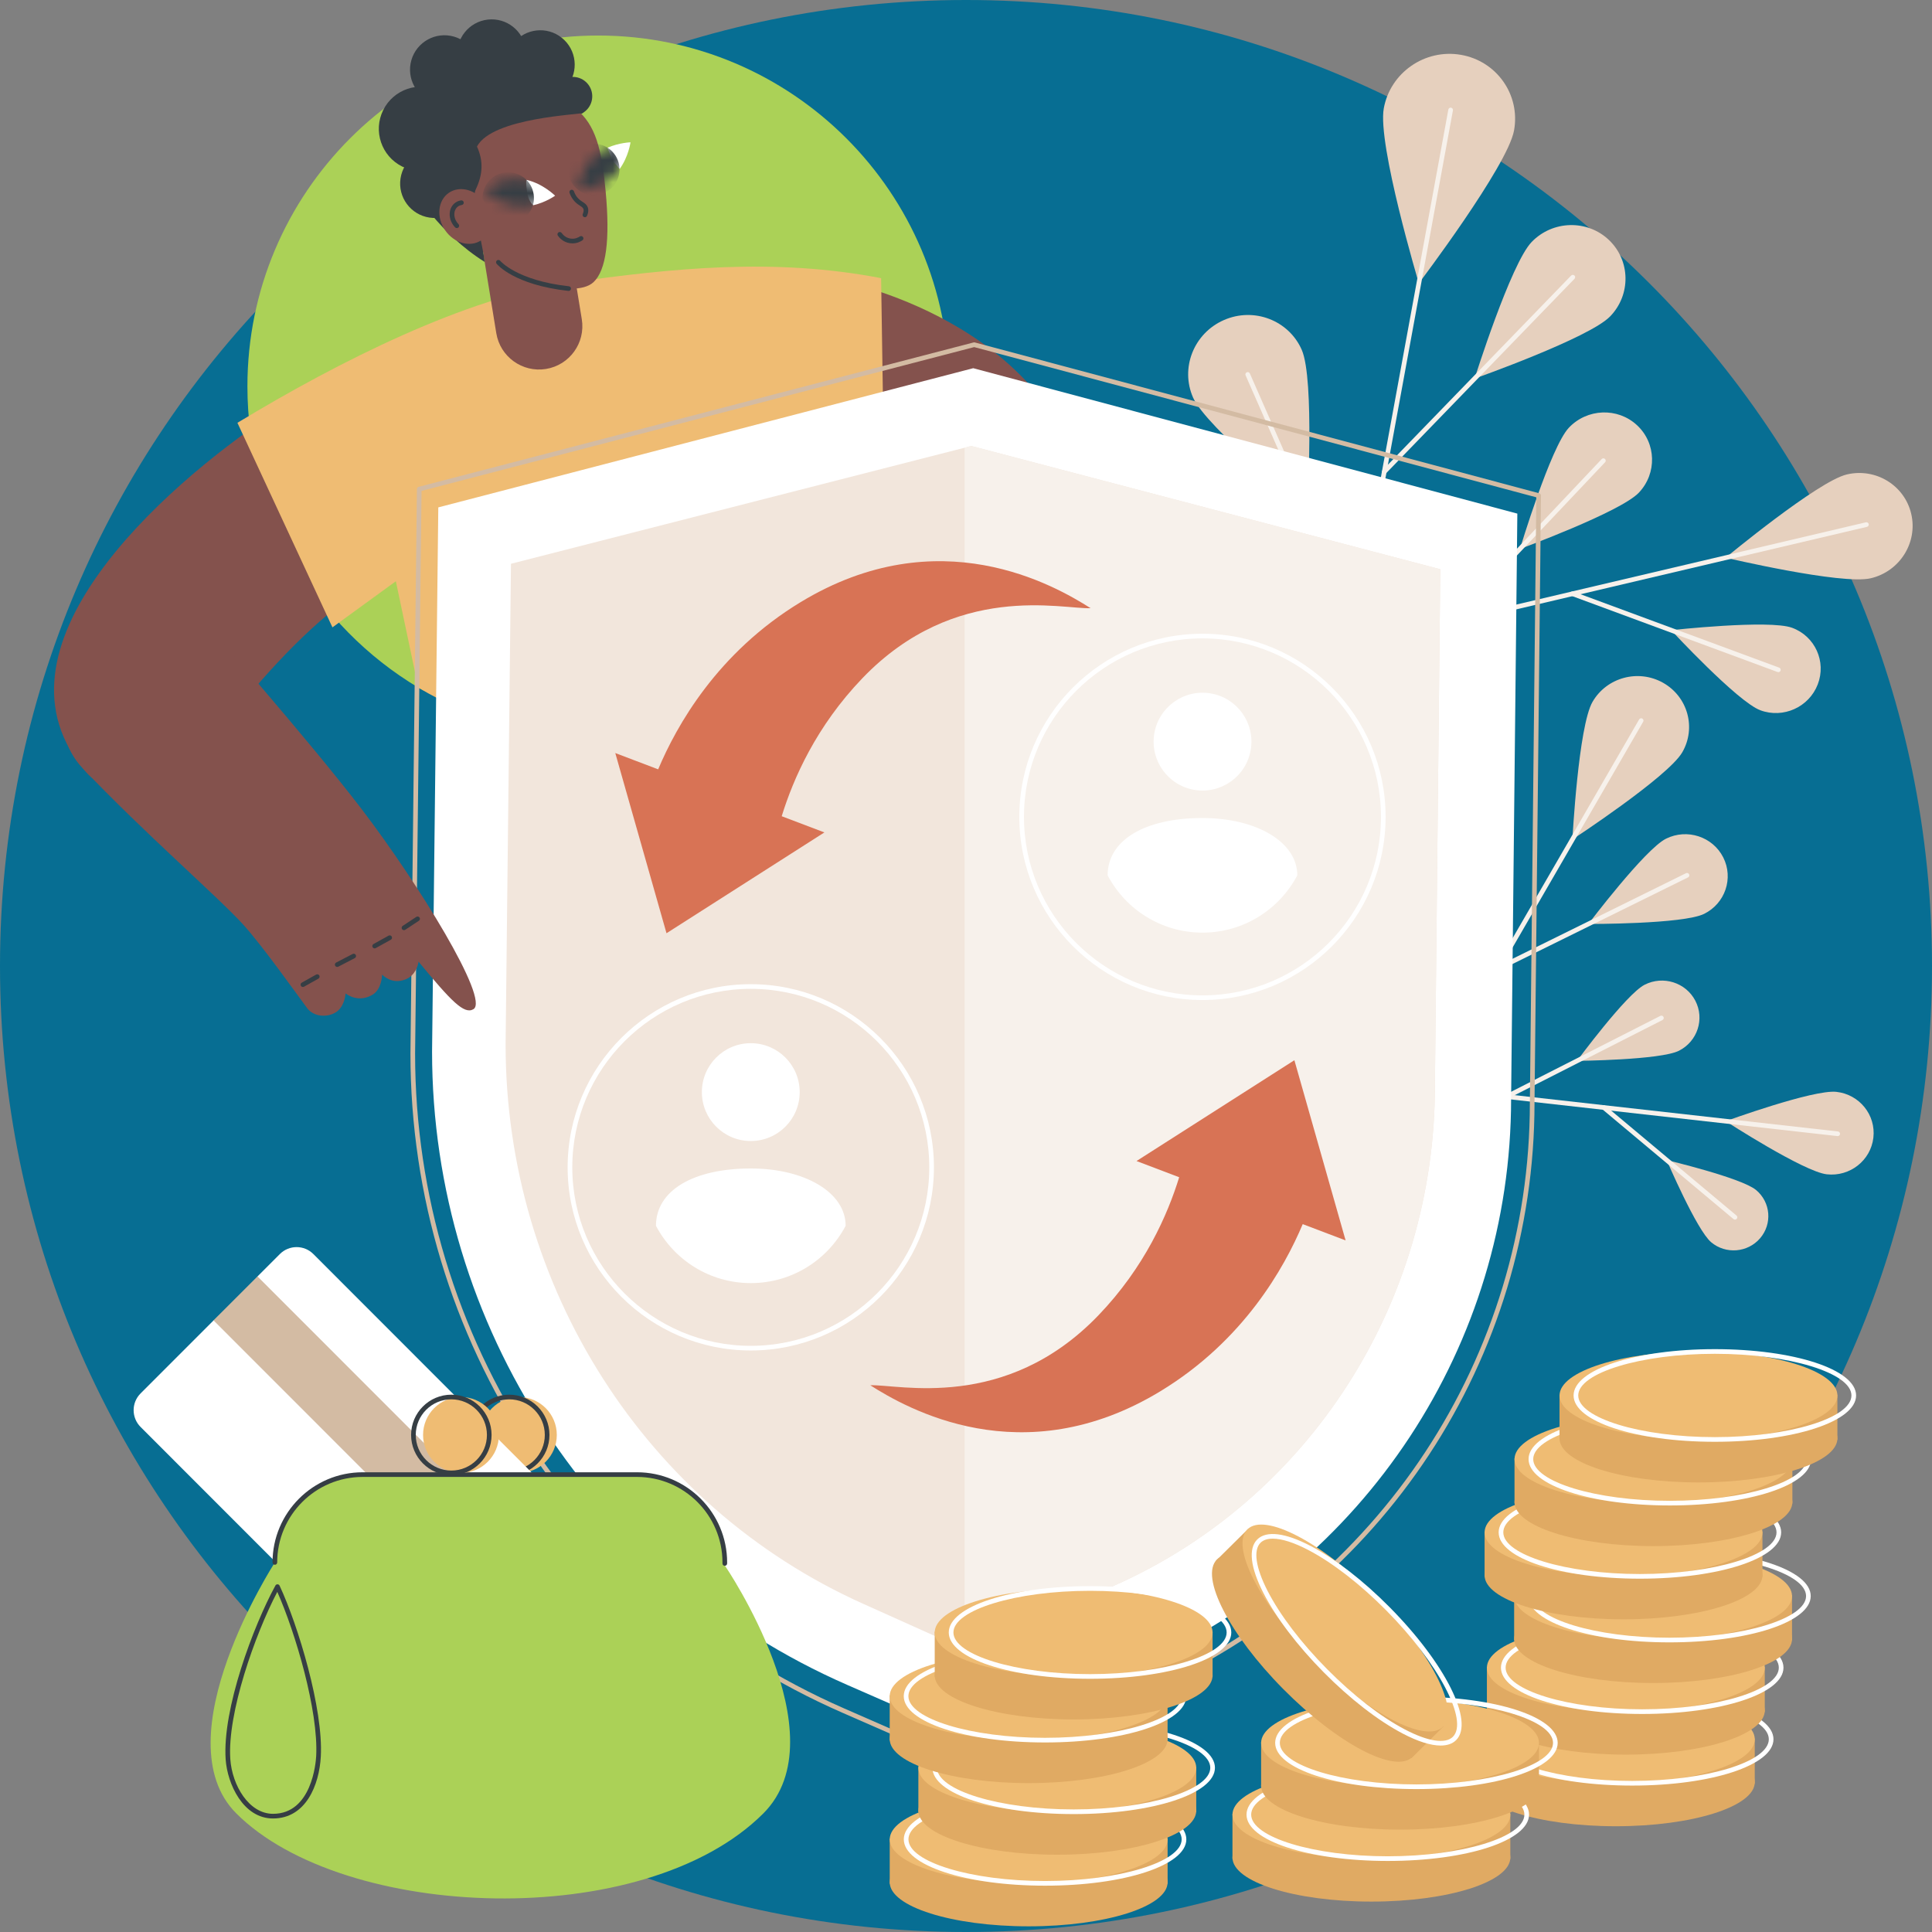 <?xml version="1.0" encoding="UTF-8"?> <svg xmlns="http://www.w3.org/2000/svg" width="175" height="175" viewBox="0 0 175 175" fill="none"><rect x="0" y="0" width="175" height="175" fill="#808080" stroke="none"/><path d="M87.5 175C135.825 175 175 135.825 175 87.5C175 39.175 135.825 0 87.5 0C39.175 0 0 39.175 0 87.5C0 135.825 39.175 175 87.5 175Z" fill="#076E93"></path><path d="M173.122 46.559C172.524 43.962 169.91 42.358 167.283 42.976C164.656 43.594 156.31 50.515 156.31 50.515C156.31 50.515 166.822 52.998 169.449 52.38C172.076 51.762 173.72 49.156 173.122 46.559Z" fill="#E6D0BE"></path><path d="M122.598 58.66C122.503 58.66 122.416 58.595 122.393 58.498C122.367 58.385 122.437 58.271 122.55 58.244L169.013 47.31C169.125 47.284 169.24 47.354 169.267 47.467C169.294 47.581 169.223 47.694 169.11 47.721L122.647 58.655C122.631 58.659 122.615 58.66 122.598 58.66Z" fill="#F7F1EB"></path><path d="M164.652 61.99C165.446 59.927 164.408 57.633 162.333 56.866C160.259 56.099 151.372 57.082 151.372 57.082C151.372 57.082 157.381 63.571 159.456 64.338C161.531 65.105 163.857 64.054 164.652 61.99Z" fill="#E6D0BE"></path><path d="M161.084 60.884C161.06 60.884 161.035 60.88 161.011 60.871L142.366 53.98C142.257 53.939 142.201 53.818 142.242 53.709C142.282 53.6 142.404 53.544 142.512 53.584L161.157 60.475C161.266 60.516 161.322 60.637 161.282 60.746C161.25 60.831 161.17 60.884 161.084 60.884Z" fill="#F7F1EB"></path><path d="M148.45 44.623C146.793 46.375 137.677 49.722 137.677 49.722C137.677 49.722 140.45 40.495 142.107 38.743C143.763 36.991 146.526 36.888 148.277 38.512C150.029 40.136 150.106 42.872 148.45 44.623Z" fill="#E6D0BE"></path><path d="M131.518 56.444C131.466 56.444 131.414 56.424 131.374 56.386C131.289 56.306 131.285 56.172 131.365 56.088L145.082 41.581C145.162 41.496 145.296 41.493 145.38 41.573C145.465 41.653 145.469 41.786 145.389 41.871L131.672 56.378C131.63 56.422 131.574 56.444 131.518 56.444Z" fill="#F7F1EB"></path><path d="M125.343 9.812C124.749 13.046 128.519 25.659 128.519 25.659C128.519 25.659 136.547 15.059 137.14 11.826C137.734 8.592 135.574 5.52 132.316 4.964C129.058 4.408 125.936 6.579 125.343 9.812Z" fill="#E6D0BE"></path><path d="M120.905 67.365C120.893 67.365 120.88 67.364 120.867 67.362C120.753 67.341 120.677 67.231 120.698 67.116L131.191 9.924C131.212 9.81 131.321 9.734 131.437 9.755C131.551 9.776 131.627 9.886 131.606 10L121.112 67.192C121.094 67.294 121.005 67.365 120.905 67.365Z" fill="#F7F1EB"></path><path d="M138.742 21.913C136.842 23.874 133.571 34.29 133.571 34.29C133.571 34.29 143.944 30.623 145.844 28.661C147.745 26.7 147.695 23.599 145.734 21.735C143.773 19.872 140.643 19.951 138.742 21.913Z" fill="#E6D0BE"></path><path d="M125.389 42.945C125.336 42.945 125.283 42.925 125.242 42.885C125.158 42.804 125.156 42.671 125.237 42.587L142.314 24.96C142.395 24.877 142.529 24.875 142.612 24.956C142.696 25.037 142.698 25.17 142.617 25.254L125.54 42.881C125.499 42.923 125.444 42.945 125.389 42.945Z" fill="#F7F1EB"></path><path d="M117.911 31.685C119.091 34.366 118.403 46.156 118.403 46.156C118.403 46.156 109.247 38.694 108.068 36.013C106.888 33.331 108.136 30.189 110.854 28.994C113.572 27.798 116.732 29.003 117.911 31.685Z" fill="#E6D0BE"></path><path d="M122.786 56.332C122.704 56.332 122.627 56.285 122.592 56.206L112.825 33.998C112.778 33.892 112.826 33.767 112.933 33.721C113.039 33.674 113.164 33.722 113.21 33.829L122.978 56.036C123.025 56.143 122.977 56.267 122.87 56.314C122.843 56.326 122.814 56.332 122.786 56.332Z" fill="#F7F1EB"></path><path d="M169.689 103.059C169.931 100.996 168.433 99.134 166.343 98.9C164.253 98.665 156.315 101.557 156.315 101.557C156.315 101.557 163.379 106.133 165.468 106.368C167.558 106.602 169.448 105.121 169.689 103.059Z" fill="#E6D0BE"></path><path d="M166.46 102.908C166.452 102.908 166.444 102.908 166.436 102.907L129.476 98.757C129.361 98.744 129.277 98.64 129.29 98.524C129.303 98.409 129.408 98.327 129.523 98.338L166.483 102.487C166.599 102.5 166.682 102.605 166.669 102.72C166.657 102.828 166.566 102.908 166.46 102.908Z" fill="#F7F1EB"></path><path d="M159.428 112.163C160.551 110.857 160.391 108.901 159.069 107.795C157.747 106.688 150.969 105.082 150.969 105.082C150.969 105.082 153.678 111.418 155 112.524C156.322 113.631 158.304 113.469 159.428 112.163Z" fill="#E6D0BE"></path><path d="M157.154 110.473C157.107 110.473 157.059 110.457 157.019 110.424L145.143 100.482C145.054 100.408 145.042 100.275 145.117 100.185C145.191 100.096 145.324 100.084 145.413 100.159L157.29 110.101C157.379 110.175 157.391 110.308 157.316 110.398C157.275 110.447 157.215 110.473 157.154 110.473Z" fill="#F7F1EB"></path><path d="M152.086 95.173C150.412 96.025 142.845 96.092 142.845 96.092C142.845 96.092 147.298 90.048 148.972 89.196C150.646 88.345 152.701 88.993 153.561 90.643C154.42 92.294 153.76 94.322 152.086 95.173Z" fill="#E6D0BE"></path><path d="M136.625 99.468C136.548 99.468 136.474 99.426 136.437 99.353C136.384 99.249 136.426 99.122 136.529 99.069L150.396 92.018C150.499 91.966 150.626 92.006 150.679 92.11C150.732 92.214 150.69 92.341 150.587 92.394L136.72 99.445C136.69 99.461 136.657 99.468 136.625 99.468Z" fill="#F7F1EB"></path><path d="M144.25 63.575C142.967 65.792 142.429 76.036 142.429 76.036C142.429 76.036 151.097 70.361 152.38 68.143C153.662 65.926 152.882 63.106 150.637 61.844C148.392 60.583 145.533 61.358 144.25 63.575Z" fill="#E6D0BE"></path><path d="M125.971 104.701C125.936 104.701 125.899 104.692 125.866 104.673C125.765 104.615 125.731 104.486 125.789 104.385L148.473 65.166C148.531 65.065 148.66 65.03 148.761 65.089C148.862 65.148 148.897 65.276 148.838 65.377L126.154 104.596C126.115 104.664 126.044 104.701 125.971 104.701Z" fill="#F7F1EB"></path><path d="M150.914 75.965C149.006 76.906 143.877 83.693 143.877 83.693C143.877 83.693 152.449 83.719 154.358 82.778C156.266 81.836 157.042 79.548 156.092 77.666C155.141 75.785 152.823 75.023 150.914 75.965Z" fill="#E6D0BE"></path><path d="M135.66 87.957C135.582 87.957 135.508 87.914 135.471 87.84C135.419 87.735 135.462 87.609 135.567 87.557L152.716 79.096C152.821 79.045 152.947 79.088 152.998 79.192C153.05 79.297 153.007 79.423 152.903 79.475L135.753 87.935C135.723 87.95 135.692 87.957 135.66 87.957Z" fill="#F7F1EB"></path><path d="M133.068 77.679C133.231 79.955 129.637 88.426 129.637 88.426C129.637 88.426 124.874 80.552 124.711 78.275C124.548 75.999 126.287 74.019 128.594 73.855C130.902 73.69 132.905 75.402 133.068 77.679Z" fill="#E6D0BE"></path><path d="M130.244 97.099C130.134 97.099 130.041 97.014 130.034 96.903L128.684 78.048C128.676 77.931 128.763 77.831 128.879 77.822C128.996 77.813 129.096 77.901 129.105 78.018L130.454 96.873C130.463 96.989 130.375 97.09 130.259 97.098C130.254 97.099 130.249 97.099 130.244 97.099Z" fill="#F7F1EB"></path><path d="M85.967 34.996C85.967 42.567 83.32 49.52 78.9 54.979C73.074 62.174 65.02 60.669 55.04 60.669C49.083 60.669 42.656 65.135 37.891 62.282C28.619 56.732 22.411 46.589 22.411 34.996C22.411 17.446 36.639 3.218 54.189 3.218C71.74 3.218 85.967 17.446 85.967 34.996Z" fill="#ABD157"></path><path d="M75.934 25.384C75.934 25.384 95.456 29.001 98.468 45.367L75.599 47.242L75.934 25.384Z" fill="#84524D"></path><path d="M41.82 49.41C36.452 51.28 31.408 52.239 21.811 63.812C15.779 71.085 10.284 72.802 7.815 69.96C-1.851 58.831 14.755 44.131 24.529 37.602C29.151 34.515 37.922 45.777 41.82 49.41Z" fill="#84524D"></path><path d="M71.311 42.643L80.067 42.078C79.973 35.958 79.905 31.315 79.811 25.195C70.152 23.335 61.022 24.271 51.489 25.612C42.285 26.907 30.701 32.726 21.506 38.298L30.113 56.827L35.856 52.649L37.889 62.281C42.654 65.133 48.228 66.774 54.186 66.774C64.166 66.774 73.069 62.173 78.895 54.977L71.311 42.643Z" fill="#EFBC73"></path><path d="M42.444 17.094C42.186 18.796 40.596 19.966 38.894 19.708C37.192 19.449 36.021 17.86 36.28 16.158C36.538 14.455 38.128 13.285 39.83 13.544C41.532 13.802 42.703 15.392 42.444 17.094Z" fill="#363E44"></path><path d="M41.55 13.364C42.486 11.475 41.715 9.185 39.826 8.249C37.938 7.312 35.648 8.084 34.711 9.972C33.775 11.861 34.547 14.151 36.435 15.087C38.323 16.024 40.614 15.252 41.55 13.364Z" fill="#363E44"></path><path d="M43.253 7.175C43.73 5.52 42.775 3.793 41.12 3.316C39.466 2.839 37.738 3.794 37.262 5.448C36.785 7.103 37.74 8.83 39.394 9.307C41.048 9.784 42.776 8.829 43.253 7.175Z" fill="#363E44"></path><path d="M44.886 7.97C46.597 7.775 47.826 6.231 47.632 4.52C47.438 2.809 45.893 1.58 44.182 1.774C42.472 1.969 41.242 3.513 41.437 5.224C41.631 6.935 43.176 8.164 44.886 7.97Z" fill="#363E44"></path><path d="M51.373 7.808C52.449 6.464 52.233 4.502 50.889 3.426C49.546 2.349 47.584 2.566 46.507 3.909C45.43 5.253 45.647 7.215 46.99 8.292C48.334 9.368 50.296 9.152 51.373 7.808Z" fill="#363E44"></path><path d="M53.626 8.986C53.481 9.945 52.586 10.604 51.627 10.458C50.668 10.312 50.009 9.417 50.155 8.459C50.301 7.5 51.196 6.841 52.154 6.986C53.113 7.132 53.772 8.027 53.626 8.986Z" fill="#363E44"></path><path d="M49.458 33.42C47.319 33.769 45.302 32.317 44.954 30.179L43.824 23.253C43.475 21.114 44.926 19.097 47.065 18.748C49.204 18.4 51.221 19.851 51.569 21.99L52.699 28.916C53.048 31.054 51.596 33.071 49.458 33.42Z" fill="#84524D"></path><path d="M46.078 8.795C46.425 8.703 49.756 7.876 52.166 9.853C53.959 11.324 54.5 13.499 54.856 17.285C55.276 21.743 54.903 24.466 53.776 25.543C51.995 27.245 45.484 25.15 42.597 21.669C40.513 19.156 40.115 15.547 41.391 12.517C42.663 9.495 45.857 8.853 46.078 8.795Z" fill="#84524D"></path><path d="M55.033 13.38C55.034 13.41 55.056 13.431 55.057 13.46C55.057 13.462 55.057 13.463 55.057 13.464C55.199 13.858 55.35 14.273 55.562 14.634C55.656 14.793 55.785 14.872 55.891 15.013C55.968 15.116 56.042 15.215 56.122 15.313C56.939 14.192 57.111 12.89 57.111 12.89C57.111 12.89 56.089 12.918 55.033 13.38Z" fill="white"></path><mask id="mask0_54_6152" style="mask-type:luminance" maskUnits="userSpaceOnUse" x="52" y="12" width="6" height="6"><path d="M57.11 12.89C57.11 12.89 56.862 14.78 55.534 15.967C54.206 17.155 52.3 17.191 52.3 17.191C52.3 17.191 52.547 15.301 53.876 14.113C55.204 12.925 57.11 12.89 57.11 12.89Z" fill="white"></path></mask><g mask="url(#mask0_54_6152)"><path d="M56.087 14.974C56.294 16.244 55.432 17.442 54.162 17.649C52.892 17.856 51.694 16.994 51.487 15.724C51.28 14.454 52.142 13.256 53.412 13.049C54.682 12.842 55.88 13.704 56.087 14.974Z" fill="#363E44"></path></g><path d="M47.75 17.404C47.821 17.893 47.965 18.25 48.294 18.592C49.444 18.333 50.282 17.727 50.282 17.727C50.282 17.727 49.186 16.632 47.691 16.294C47.618 16.651 47.699 17.056 47.75 17.404Z" fill="white"></path><mask id="mask1_54_6152" style="mask-type:luminance" maskUnits="userSpaceOnUse" x="43" y="16" width="8" height="3"><path d="M43.852 17.18C43.852 17.18 45.396 16.063 47.172 16.214C48.947 16.365 50.281 17.727 50.281 17.727C50.281 17.727 48.736 18.844 46.961 18.693C45.185 18.542 43.852 17.18 43.852 17.18Z" fill="white"></path></mask><g mask="url(#mask1_54_6152)"><path d="M44.182 16.519C44.964 15.497 46.427 15.302 47.449 16.083C48.471 16.865 48.666 18.328 47.885 19.35C47.103 20.372 45.64 20.567 44.618 19.785C43.596 19.004 43.401 17.541 44.182 16.519Z" fill="#363E44"></path></g><path d="M39.154 7.638C38.055 7.728 37.448 17.21 37.448 17.21C37.448 17.21 39.825 21.175 43.893 23.719C43.779 22.267 42.579 18.231 43.099 17.144C43.747 15.791 43.791 14.559 43.203 13.274C44.605 10.617 52.699 10.386 52.811 10.22C53.141 9.729 48.95 6.035 46.856 4.324C45.674 3.358 48.157 5.147 46.194 5.392C42.702 5.828 39.338 6.584 39.154 7.638Z" fill="#363E44"></path><path d="M43.941 18.362C44.756 19.545 44.606 21.062 43.606 21.752C42.606 22.441 41.135 22.04 40.319 20.857C39.504 19.674 39.654 18.156 40.654 17.467C41.654 16.778 43.126 17.179 43.941 18.362Z" fill="#84524D"></path><path d="M41.378 20.661C41.324 20.661 41.269 20.64 41.227 20.598C41.158 20.527 41.093 20.448 41.035 20.364C40.555 19.668 40.655 18.763 41.259 18.348C41.41 18.244 41.581 18.177 41.766 18.151C41.882 18.133 41.988 18.216 42.004 18.331C42.02 18.446 41.94 18.553 41.825 18.569C41.705 18.586 41.595 18.628 41.498 18.695C41.086 18.979 41.034 19.62 41.382 20.125C41.426 20.189 41.476 20.249 41.528 20.303C41.61 20.386 41.609 20.52 41.526 20.601C41.485 20.641 41.431 20.661 41.378 20.661Z" fill="#363E44"></path><path d="M52.978 19.676C52.949 19.676 52.92 19.67 52.891 19.657C52.785 19.609 52.739 19.484 52.787 19.378C52.868 19.199 52.887 19.047 52.843 18.927C52.802 18.811 52.716 18.752 52.54 18.637C52.407 18.551 52.242 18.443 52.076 18.272C51.864 18.054 51.7 17.784 51.589 17.469C51.55 17.359 51.608 17.239 51.718 17.2C51.828 17.161 51.948 17.219 51.987 17.329C52.077 17.586 52.209 17.804 52.378 17.978C52.512 18.116 52.643 18.201 52.77 18.284C52.956 18.405 53.149 18.53 53.24 18.784C53.322 19.012 53.299 19.27 53.17 19.553C53.135 19.63 53.059 19.676 52.978 19.676Z" fill="#363E44"></path><path d="M51.851 22.046C51.77 22.046 51.687 22.04 51.599 22.026C50.97 21.924 50.623 21.479 50.531 21.345C50.465 21.249 50.49 21.118 50.586 21.052C50.682 20.987 50.814 21.011 50.879 21.107C50.947 21.206 51.203 21.535 51.667 21.609C52.082 21.676 52.401 21.499 52.518 21.42C52.614 21.355 52.745 21.38 52.811 21.477C52.876 21.573 52.851 21.704 52.754 21.769C52.62 21.86 52.291 22.046 51.851 22.046Z" fill="#363E44"></path><path d="M51.507 26.351C51.499 26.351 51.491 26.351 51.483 26.35C46.574 25.805 45.042 23.965 44.979 23.887C44.906 23.796 44.921 23.663 45.011 23.59C45.102 23.517 45.234 23.532 45.307 23.622C45.322 23.639 46.817 25.408 51.53 25.931C51.646 25.944 51.729 26.048 51.716 26.164C51.704 26.271 51.613 26.351 51.507 26.351Z" fill="#363E44"></path><path d="M103.174 150.738L87.723 157.425L76.713 152.605C53.88 142.607 39.136 120.104 39.136 95.251L39.701 45.959L88.154 33.351L137.44 46.522L136.875 99.538C136.875 121.769 123.637 141.881 103.174 150.738Z" fill="white"></path><path d="M100.949 143.612L87.642 149.519L78.161 145.261C58.495 136.431 45.797 116.555 45.797 94.603L46.283 51.066L87.984 40.398L130.461 51.563L129.974 98.39C129.974 118.026 118.573 135.789 100.949 143.612Z" fill="#F2E6DC"></path><path d="M87.983 40.397L87.372 40.553V149.397L87.641 149.518L100.948 143.611C118.572 135.788 129.973 118.024 129.973 98.388L130.459 51.562L87.983 40.397Z" fill="#F7F1EB"></path><path d="M87.794 160.151C87.765 160.151 87.737 160.145 87.71 160.133L76.288 155.132C52.529 144.729 37.178 121.298 37.178 95.439L37.764 44.299C37.765 44.204 37.83 44.122 37.922 44.098L88.188 31.018C88.224 31.009 88.261 31.009 88.296 31.018L139.426 44.682C139.519 44.707 139.584 44.792 139.582 44.888L138.996 99.889C138.996 123.044 125.223 143.969 103.907 153.196L87.878 160.134C87.851 160.145 87.823 160.151 87.794 160.151ZM38.184 44.465L37.599 95.441C37.599 121.13 52.852 144.41 76.457 154.746L87.794 159.71L103.74 152.809C124.901 143.649 138.575 122.876 138.575 99.886L139.159 45.047L88.241 31.44L38.184 44.465Z" fill="#D3BBA3"></path><path d="M108.919 90.582C99.771 90.582 92.329 83.14 92.329 73.993C92.329 64.845 99.771 57.403 108.919 57.403C118.067 57.403 125.509 64.845 125.509 73.993C125.509 83.14 118.067 90.582 108.919 90.582ZM108.919 57.825C100.004 57.825 92.751 65.078 92.751 73.993C92.751 82.908 100.004 90.161 108.919 90.161C117.834 90.161 125.087 82.908 125.087 73.993C125.087 65.078 117.834 57.825 108.919 57.825Z" fill="white"></path><path d="M108.919 74.095C103.71 74.095 100.328 76.09 100.328 79.287C101.953 82.373 105.189 84.478 108.919 84.478C112.649 84.478 115.885 82.372 117.51 79.287C117.51 76.258 113.792 74.095 108.919 74.095Z" fill="white"></path><path d="M113.297 67.888C113.689 65.472 112.049 63.196 109.634 62.804C107.218 62.413 104.943 64.053 104.551 66.468C104.159 68.883 105.799 71.159 108.214 71.551C110.629 71.943 112.905 70.303 113.297 67.888Z" fill="white"></path><path d="M68.006 122.327C58.858 122.327 51.416 114.885 51.416 105.737C51.416 96.59 58.858 89.147 68.006 89.147C77.153 89.147 84.595 96.59 84.595 105.737C84.595 114.885 77.153 122.327 68.006 122.327ZM68.006 89.569C59.091 89.569 51.838 96.822 51.838 105.737C51.838 114.652 59.091 121.905 68.006 121.905C76.921 121.905 84.174 114.652 84.174 105.737C84.174 96.822 76.921 89.569 68.006 89.569Z" fill="white"></path><path d="M68.008 105.84C62.798 105.84 59.417 107.835 59.417 111.032C61.042 114.118 64.278 116.223 68.008 116.223C71.738 116.223 74.974 114.118 76.599 111.032C76.599 108.003 72.881 105.84 68.008 105.84Z" fill="white"></path><path d="M68.006 103.353C70.453 103.353 72.436 101.37 72.436 98.923C72.436 96.476 70.453 94.492 68.006 94.492C65.559 94.492 63.575 96.476 63.575 98.923C63.575 101.37 65.559 103.353 68.006 103.353Z" fill="white"></path><path d="M55.732 68.211L60.372 84.533L74.673 75.4L70.807 73.933C71.856 70.533 73.932 65.787 78.123 61.425C86.553 52.651 96.253 55.202 98.789 55.09C95.548 53.035 85.038 46.945 72.513 54.546C64.968 59.124 61.278 65.742 59.617 69.686L55.732 68.211Z" fill="#D87355"></path><path d="M121.885 112.356L117.245 96.034L102.945 105.166L106.81 106.634C105.761 110.034 103.686 114.779 99.495 119.142C91.064 127.916 81.365 125.365 78.828 125.477C82.069 127.531 92.579 133.621 105.104 126.021C112.649 121.442 116.339 114.824 118 110.881L121.885 112.356Z" fill="#D87355"></path><path d="M18.099 55.802C18.099 55.802 27.982 67.027 32.802 73.347C37.863 79.984 44.369 90.521 42.884 91.412C42.038 91.919 40.853 90.666 37.91 87.105C37.879 87.434 37.606 88.367 36.744 88.709C35.468 89.215 34.708 88.336 34.609 88.285C34.607 88.397 34.557 89.607 33.76 90.091C32.863 90.635 31.968 90.467 31.297 89.989C31.285 90.268 31.134 91.291 30.355 91.733C29.553 92.188 28.386 92.081 27.814 91.308C26.765 89.889 23.729 85.614 21.998 83.713C19.734 81.228 12.848 75.249 7.455 69.549C4.299 66.213 5.616 60.745 9.93 59.171C14.338 57.564 18.099 55.802 18.099 55.802Z" fill="#84524D"></path><path d="M27.437 89.401C27.363 89.401 27.291 89.362 27.252 89.293C27.196 89.192 27.232 89.064 27.334 89.007L28.635 88.278C28.736 88.222 28.865 88.258 28.922 88.359C28.979 88.461 28.942 88.589 28.841 88.646L27.54 89.375C27.507 89.393 27.471 89.401 27.437 89.401Z" fill="#363E44"></path><path d="M30.544 87.585C30.468 87.585 30.394 87.544 30.357 87.472C30.303 87.368 30.343 87.241 30.447 87.187L31.943 86.411C32.046 86.357 32.174 86.397 32.227 86.501C32.281 86.605 32.241 86.732 32.137 86.785L30.641 87.562C30.61 87.578 30.577 87.585 30.544 87.585Z" fill="#363E44"></path><path d="M33.935 85.904C33.861 85.904 33.789 85.865 33.751 85.796C33.694 85.694 33.73 85.566 33.831 85.509C34.075 85.373 34.295 85.251 34.515 85.13C34.735 85.009 34.954 84.888 35.196 84.752C35.297 84.695 35.426 84.731 35.483 84.833C35.54 84.934 35.504 85.063 35.403 85.12C35.16 85.256 34.939 85.378 34.719 85.499C34.499 85.62 34.28 85.741 34.038 85.877C34.005 85.895 33.97 85.904 33.935 85.904Z" fill="#363E44"></path><path d="M36.591 84.254C36.523 84.254 36.456 84.221 36.415 84.16C36.351 84.062 36.377 83.932 36.474 83.868L37.71 83.051C37.806 82.987 37.938 83.013 38.002 83.111C38.066 83.208 38.039 83.339 37.942 83.403L36.707 84.219C36.671 84.243 36.631 84.254 36.591 84.254Z" fill="#363E44"></path><path d="M93.176 174.486C100.127 174.486 105.761 172.702 105.761 170.501C105.761 168.3 100.127 166.516 93.176 166.516C86.226 166.516 80.592 168.3 80.592 170.501C80.592 172.702 86.226 174.486 93.176 174.486Z" fill="#E0AA63"></path><path d="M105.761 166.532H80.592V170.637H105.761V166.532Z" fill="#E0AA63"></path><path d="M93.176 170.595C100.127 170.595 105.761 168.811 105.761 166.61C105.761 164.41 100.127 162.625 93.176 162.625C86.226 162.625 80.592 164.41 80.592 166.61C80.592 168.811 86.226 170.595 93.176 170.595Z" fill="#EFBC73"></path><path d="M94.662 170.804C87.487 170.804 81.866 168.961 81.866 166.608C81.866 164.256 87.487 162.413 94.662 162.413C101.837 162.413 107.457 164.256 107.457 166.608C107.457 168.961 101.837 170.804 94.662 170.804ZM94.662 162.834C87.954 162.834 82.288 164.563 82.288 166.608C82.288 168.654 87.954 170.382 94.662 170.382C101.369 170.382 107.035 168.654 107.035 166.608C107.035 164.563 101.369 162.834 94.662 162.834Z" fill="white"></path><path d="M146.362 165.42C153.312 165.42 158.947 163.636 158.947 161.435C158.947 159.234 153.312 157.45 146.362 157.45C139.412 157.45 133.777 159.234 133.777 161.435C133.777 163.636 139.412 165.42 146.362 165.42Z" fill="#E0AA63"></path><path d="M158.945 157.465H133.775V161.57H158.945V157.465Z" fill="#E0AA63"></path><path d="M146.362 161.527C153.312 161.527 158.947 159.743 158.947 157.542C158.947 155.342 153.312 153.558 146.362 153.558C139.412 153.558 133.777 155.342 133.777 157.542C133.777 159.743 139.412 161.527 146.362 161.527Z" fill="#EFBC73"></path><path d="M147.845 161.737C140.67 161.737 135.05 159.894 135.05 157.541C135.05 155.189 140.67 153.346 147.845 153.346C155.02 153.346 160.641 155.189 160.641 157.541C160.641 159.894 155.02 161.737 147.845 161.737ZM147.845 153.768C141.138 153.768 135.472 155.496 135.472 157.541C135.472 159.587 141.138 161.316 147.845 161.316C154.552 161.316 160.219 159.587 160.219 157.541C160.219 155.496 154.552 153.768 147.845 153.768Z" fill="white"></path><path d="M147.267 158.933C154.218 158.933 159.852 157.149 159.852 154.948C159.852 152.747 154.218 150.963 147.267 150.963C140.317 150.963 134.683 152.747 134.683 154.948C134.683 157.149 140.317 158.933 147.267 158.933Z" fill="#E0AA63"></path><path d="M159.852 150.979H134.683V155.084H159.852V150.979Z" fill="#E0AA63"></path><path d="M147.268 155.041C154.218 155.041 159.853 153.257 159.853 151.057C159.853 148.856 154.218 147.072 147.268 147.072C140.318 147.072 134.684 148.856 134.684 151.057C134.684 153.257 140.318 155.041 147.268 155.041Z" fill="#EFBC73"></path><path d="M148.751 155.251C141.576 155.251 135.956 153.408 135.956 151.055C135.956 148.702 141.576 146.859 148.751 146.859C155.927 146.859 161.547 148.702 161.547 151.055C161.547 153.408 155.927 155.251 148.751 155.251ZM148.751 147.281C142.044 147.281 136.378 149.009 136.378 151.055C136.378 153.101 142.044 154.829 148.751 154.829C155.459 154.829 161.125 153.101 161.125 151.055C161.125 149.009 155.459 147.281 148.751 147.281Z" fill="white"></path><path d="M95.77 168C102.72 168 108.355 166.216 108.355 164.015C108.355 161.814 102.72 160.03 95.77 160.03C88.82 160.03 83.186 161.814 83.186 164.015C83.186 166.216 88.82 168 95.77 168Z" fill="#E0AA63"></path><path d="M108.355 160.045H83.186V164.151H108.355V160.045Z" fill="#E0AA63"></path><path d="M95.77 164.109C102.72 164.109 108.355 162.325 108.355 160.124C108.355 157.923 102.72 156.139 95.77 156.139C88.82 156.139 83.186 157.923 83.186 160.124C83.186 162.325 88.82 164.109 95.77 164.109Z" fill="#EFBC73"></path><path d="M97.254 164.319C90.079 164.319 84.458 162.476 84.458 160.123C84.458 157.77 90.079 155.927 97.254 155.927C104.429 155.927 110.049 157.77 110.049 160.123C110.049 162.476 104.429 164.319 97.254 164.319ZM97.254 156.349C90.546 156.349 84.88 158.077 84.88 160.123C84.88 162.169 90.546 163.897 97.254 163.897C103.961 163.897 109.627 162.169 109.627 160.123C109.627 158.077 103.961 156.349 97.254 156.349Z" fill="white"></path><path d="M93.174 161.514C100.125 161.514 105.759 159.73 105.759 157.529C105.759 155.328 100.125 153.544 93.174 153.544C86.224 153.544 80.59 155.328 80.59 157.529C80.59 159.73 86.224 161.514 93.174 161.514Z" fill="#E0AA63"></path><path d="M105.758 153.56H80.589V157.666H105.758V153.56Z" fill="#E0AA63"></path><path d="M93.174 157.623C100.125 157.623 105.759 155.838 105.759 153.638C105.759 151.437 100.125 149.653 93.174 149.653C86.224 149.653 80.59 151.437 80.59 153.638C80.59 155.838 86.224 157.623 93.174 157.623Z" fill="#EFBC73"></path><path d="M94.657 157.832C87.482 157.832 81.861 155.989 81.861 153.637C81.861 151.284 87.482 149.441 94.657 149.441C101.832 149.441 107.452 151.284 107.452 153.637C107.452 155.989 101.832 157.832 94.657 157.832ZM94.657 149.863C87.949 149.863 82.283 151.591 82.283 153.637C82.283 155.682 87.95 157.411 94.657 157.411C101.364 157.411 107.03 155.682 107.03 153.637C107.03 151.591 101.364 149.863 94.657 149.863Z" fill="white"></path><path d="M124.221 172.246C131.172 172.246 136.806 170.461 136.806 168.261C136.806 166.06 131.172 164.276 124.221 164.276C117.271 164.276 111.637 166.06 111.637 168.261C111.637 170.461 117.271 172.246 124.221 172.246Z" fill="#E0AA63"></path><path d="M136.805 164.292H111.636V168.398H136.805V164.292Z" fill="#E0AA63"></path><path d="M124.221 168.354C131.172 168.354 136.806 166.57 136.806 164.37C136.806 162.169 131.172 160.385 124.221 160.385C117.271 160.385 111.637 162.169 111.637 164.37C111.637 166.57 117.271 168.354 124.221 168.354Z" fill="#EFBC73"></path><path d="M125.705 168.564C118.53 168.564 112.909 166.721 112.909 164.368C112.909 162.015 118.53 160.172 125.705 160.172C132.88 160.172 138.5 162.015 138.5 164.368C138.5 166.721 132.88 168.564 125.705 168.564ZM125.705 160.594C118.997 160.594 113.331 162.322 113.331 164.368C113.331 166.414 118.998 168.142 125.705 168.142C132.412 168.142 138.078 166.414 138.078 164.368C138.078 162.322 132.412 160.594 125.705 160.594Z" fill="white"></path><path d="M126.815 165.728C133.765 165.728 139.4 163.948 139.4 161.754C139.4 159.559 133.765 157.78 126.815 157.78C119.865 157.78 114.23 159.559 114.23 161.754C114.23 163.948 119.865 165.728 126.815 165.728Z" fill="#E0AA63"></path><path d="M139.401 157.793H114.231V161.888H139.401V157.793Z" fill="#E0AA63"></path><path d="M126.816 161.845C133.766 161.845 139.401 160.066 139.401 157.871C139.401 155.677 133.766 153.897 126.816 153.897C119.866 153.897 114.231 155.677 114.231 157.871C114.231 160.066 119.866 161.845 126.816 161.845Z" fill="#EFBC73"></path><path d="M128.299 162.055C121.124 162.055 115.504 160.217 115.504 157.87C115.504 155.524 121.124 153.686 128.299 153.686C135.474 153.686 141.095 155.524 141.095 157.87C141.095 160.217 135.474 162.055 128.299 162.055ZM128.299 154.107C121.592 154.107 115.926 155.83 115.926 157.87C115.926 159.91 121.592 161.633 128.299 161.633C135.007 161.633 140.673 159.91 140.673 157.87C140.673 155.83 135.007 154.107 128.299 154.107Z" fill="white"></path><path d="M97.252 155.746C104.202 155.746 109.836 153.962 109.836 151.761C109.836 149.56 104.202 147.776 97.252 147.776C90.301 147.776 84.667 149.56 84.667 151.761C84.667 153.962 90.301 155.746 97.252 155.746Z" fill="#E0AA63"></path><path d="M109.836 147.792H84.667V151.897H109.836V147.792Z" fill="#E0AA63"></path><path d="M97.251 151.855C104.201 151.855 109.835 150.071 109.835 147.87C109.835 145.669 104.201 143.885 97.251 143.885C90.3 143.885 84.666 145.669 84.666 147.87C84.666 150.071 90.3 151.855 97.251 151.855Z" fill="#EFBC73"></path><path d="M98.735 152.064C91.56 152.064 85.939 150.221 85.939 147.869C85.939 145.516 91.56 143.673 98.735 143.673C105.91 143.673 111.53 145.516 111.53 147.869C111.53 150.221 105.91 152.064 98.735 152.064ZM98.735 144.095C92.028 144.095 86.361 145.823 86.361 147.869C86.361 149.914 92.028 151.643 98.735 151.643C105.442 151.643 111.109 149.914 111.109 147.869C111.109 145.823 105.442 144.095 98.735 144.095Z" fill="white"></path><path d="M149.737 152.447C156.687 152.447 162.322 150.663 162.322 148.462C162.322 146.262 156.687 144.478 149.737 144.478C142.787 144.478 137.152 146.262 137.152 148.462C137.152 150.663 142.787 152.447 149.737 152.447Z" fill="#E0AA63"></path><path d="M162.321 144.492H137.151V148.598H162.321V144.492Z" fill="#E0AA63"></path><path d="M149.736 148.555C156.686 148.555 162.321 146.771 162.321 144.57C162.321 142.369 156.686 140.585 149.736 140.585C142.786 140.585 137.151 142.369 137.151 144.57C137.151 146.771 142.786 148.555 149.736 148.555Z" fill="#EFBC73"></path><path d="M151.219 148.765C144.044 148.765 138.424 146.922 138.424 144.569C138.424 142.216 144.044 140.373 151.219 140.373C158.394 140.373 164.015 142.216 164.015 144.569C164.015 146.922 158.394 148.765 151.219 148.765ZM151.219 140.795C144.512 140.795 138.846 142.523 138.846 144.569C138.846 146.615 144.512 148.343 151.219 148.343C157.926 148.343 163.593 146.615 163.593 144.569C163.593 142.523 157.926 140.795 151.219 140.795Z" fill="white"></path><path d="M147.057 146.678C154.008 146.678 159.642 144.894 159.642 142.693C159.642 140.493 154.008 138.708 147.057 138.708C140.107 138.708 134.473 140.493 134.473 142.693C134.473 144.894 140.107 146.678 147.057 146.678Z" fill="#E0AA63"></path><path d="M159.642 138.724H134.473V142.83H159.642V138.724Z" fill="#E0AA63"></path><path d="M147.058 142.787C154.009 142.787 159.643 141.003 159.643 138.802C159.643 136.601 154.009 134.817 147.058 134.817C140.108 134.817 134.474 136.601 134.474 138.802C134.474 141.003 140.108 142.787 147.058 142.787Z" fill="#EFBC73"></path><path d="M148.542 142.997C141.367 142.997 135.747 141.154 135.747 138.801C135.747 136.448 141.367 134.605 148.542 134.605C155.718 134.605 161.338 136.448 161.338 138.801C161.338 141.154 155.717 142.997 148.542 142.997ZM148.542 135.027C141.835 135.027 136.169 136.755 136.169 138.801C136.169 140.847 141.835 142.575 148.542 142.575C155.25 142.575 160.916 140.847 160.916 138.801C160.916 136.755 155.25 135.027 148.542 135.027Z" fill="white"></path><path d="M127.938 159.145C129.502 157.596 126.804 152.338 121.912 147.4C117.021 142.463 111.788 139.716 110.224 141.265C108.661 142.814 111.359 148.072 116.251 153.009C121.142 157.947 126.375 160.694 127.938 159.145Z" fill="#E0AA63"></path><path d="M130.769 156.365L113.055 138.485L110.138 141.374L127.852 159.255L130.769 156.365Z" fill="#E0AA63"></path><path d="M130.705 156.407C132.269 154.858 129.57 149.6 124.679 144.663C119.787 139.725 114.554 136.978 112.991 138.527C111.428 140.076 114.126 145.334 119.017 150.272C123.909 155.209 129.142 157.956 130.705 156.407Z" fill="#EFBC73"></path><path d="M130.494 158.111C129.6 158.111 128.43 157.746 127.052 157.022C124.826 155.854 122.289 153.887 119.909 151.484C117.528 149.081 115.585 146.525 114.437 144.288C113.254 141.981 113.058 140.26 113.884 139.44C114.712 138.621 116.431 138.834 118.727 140.039C120.953 141.208 123.49 143.175 125.87 145.578C130.92 150.675 133.566 155.965 131.894 157.621C131.563 157.949 131.09 158.111 130.494 158.111ZM115.287 139.37C114.807 139.37 114.432 139.492 114.181 139.74C113.506 140.409 113.736 141.997 114.813 144.096C115.941 146.295 117.857 148.814 120.208 151.187C122.559 153.56 125.059 155.5 127.248 156.649C129.336 157.746 130.922 157.991 131.597 157.322C133.051 155.882 130.291 150.64 125.57 145.875C123.22 143.502 120.719 141.562 118.531 140.413C117.216 139.723 116.101 139.37 115.287 139.37Z" fill="white"></path><path d="M149.768 140.046C156.718 140.046 162.353 138.262 162.353 136.062C162.353 133.861 156.718 132.077 149.768 132.077C142.818 132.077 137.184 133.861 137.184 136.062C137.184 138.262 142.818 140.046 149.768 140.046Z" fill="#E0AA63"></path><path d="M162.353 132.092H137.184V136.197H162.353V132.092Z" fill="#E0AA63"></path><path d="M149.769 136.155C156.719 136.155 162.354 134.371 162.354 132.17C162.354 129.969 156.719 128.185 149.769 128.185C142.819 128.185 137.185 129.969 137.185 132.17C137.185 134.371 142.819 136.155 149.769 136.155Z" fill="#EFBC73"></path><path d="M151.252 136.364C144.077 136.364 138.457 134.521 138.457 132.168C138.457 129.816 144.077 127.973 151.252 127.973C158.427 127.973 164.048 129.816 164.048 132.168C164.048 134.521 158.427 136.364 151.252 136.364ZM151.252 128.394C144.545 128.394 138.879 130.123 138.879 132.168C138.879 134.214 144.545 135.943 151.252 135.943C157.96 135.943 163.626 134.214 163.626 132.168C163.626 130.123 157.96 128.394 151.252 128.394Z" fill="white"></path><path d="M153.846 134.278C160.797 134.278 166.431 132.494 166.431 130.293C166.431 128.093 160.797 126.309 153.846 126.309C146.896 126.309 141.262 128.093 141.262 130.293C141.262 132.494 146.896 134.278 153.846 134.278Z" fill="#E0AA63"></path><path d="M166.43 126.324H141.261V130.43H166.43V126.324Z" fill="#E0AA63"></path><path d="M153.847 130.387C160.798 130.387 166.432 128.603 166.432 126.402C166.432 124.202 160.798 122.417 153.847 122.417C146.897 122.417 141.263 124.202 141.263 126.402C141.263 128.603 146.897 130.387 153.847 130.387Z" fill="#EFBC73"></path><path d="M155.33 130.597C148.154 130.597 142.534 128.754 142.534 126.401C142.534 124.049 148.154 122.206 155.33 122.206C162.505 122.206 168.125 124.049 168.125 126.401C168.125 128.754 162.505 130.597 155.33 130.597ZM155.33 122.627C148.622 122.627 142.956 124.356 142.956 126.401C142.956 128.447 148.622 130.175 155.33 130.175C162.037 130.175 167.703 128.447 167.703 126.401C167.703 124.356 162.037 122.627 155.33 122.627Z" fill="white"></path><path d="M47.001 133.413C48.897 133.413 50.435 131.875 50.435 129.977C50.435 128.079 48.897 126.541 47.001 126.541C45.104 126.541 43.566 128.079 43.566 129.977C43.566 131.875 45.104 133.413 47.001 133.413Z" fill="#EFBC73"></path><path d="M46.126 133.625C44.116 133.625 42.48 131.989 42.48 129.977C42.48 127.966 44.116 126.33 46.126 126.33C48.135 126.33 49.77 127.966 49.77 129.977C49.77 131.989 48.135 133.625 46.126 133.625ZM46.126 126.752C44.348 126.752 42.902 128.199 42.902 129.977C42.902 131.756 44.348 133.203 46.126 133.203C47.903 133.203 49.349 131.756 49.349 129.977C49.349 128.199 47.903 126.752 46.126 126.752Z" fill="#363E44"></path><path d="M12.733 129.253L36.081 152.616C36.919 153.454 38.277 153.454 39.115 152.616L45.721 146.005L46.422 142.963L49.703 142.021L51.732 139.99C52.57 139.152 52.57 137.793 51.732 136.955L28.384 113.591C27.546 112.753 26.188 112.753 25.35 113.591L23.321 115.622L22.634 118.494L19.34 119.606L12.733 126.217C11.895 127.055 11.895 128.414 12.733 129.253Z" fill="white"></path><path d="M23.323 115.616L19.339 119.597L45.722 145.995L49.705 142.014L23.323 115.616Z" fill="#D3BBA3"></path><path d="M69.145 164.256C58.359 175.049 31.136 173.997 21.402 164.256C14.602 157.451 24.896 141.529 24.896 141.529C24.896 137.094 28.489 133.499 32.921 133.499H57.626C62.058 133.499 65.651 137.094 65.651 141.529V141.796C65.651 141.796 76.184 157.212 69.145 164.256Z" fill="#ABD157"></path><path d="M65.652 141.829C65.535 141.829 65.441 141.735 65.441 141.618V141.527C65.441 137.255 61.968 133.78 57.699 133.78H32.85C28.581 133.78 25.108 137.255 25.108 141.527C25.108 141.644 25.014 141.738 24.897 141.738C24.781 141.738 24.686 141.644 24.686 141.527C24.686 137.023 28.349 133.358 32.85 133.358H57.699C62.201 133.358 65.863 137.023 65.863 141.527V141.618C65.863 141.735 65.769 141.829 65.652 141.829Z" fill="#363E44"></path><path d="M24.73 164.717C22.025 164.717 20.593 161.588 20.44 159.367C20.128 154.815 22.945 147.276 24.948 143.615C24.986 143.546 25.068 143.498 25.139 143.506C25.219 143.508 25.29 143.555 25.324 143.627C27 147.213 29.294 154.788 29.059 159.106C28.919 161.694 27.7 164.717 24.73 164.717ZM25.118 144.191C23.091 148.056 20.577 155.201 20.861 159.338C21.024 161.722 22.551 164.295 24.73 164.295C28.253 164.295 28.609 159.617 28.639 159.083C28.861 154.982 26.755 147.871 25.118 144.191Z" fill="#363E44"></path><path d="M41.755 133.415C43.652 133.415 45.19 131.876 45.19 129.978C45.19 128.081 43.652 126.542 41.755 126.542C39.859 126.542 38.321 128.081 38.321 129.978C38.321 131.876 39.859 133.415 41.755 133.415Z" fill="#EFBC73"></path><path d="M40.882 133.625C38.873 133.625 37.237 131.989 37.237 129.977C37.237 127.966 38.873 126.33 40.882 126.33C42.892 126.33 44.527 127.966 44.527 129.977C44.527 131.989 42.892 133.625 40.882 133.625ZM40.882 126.752C39.105 126.752 37.659 128.199 37.659 129.977C37.659 131.756 39.105 133.203 40.882 133.203C42.66 133.203 44.106 131.756 44.106 129.977C44.106 128.199 42.66 126.752 40.882 126.752Z" fill="#363E44"></path></svg> 